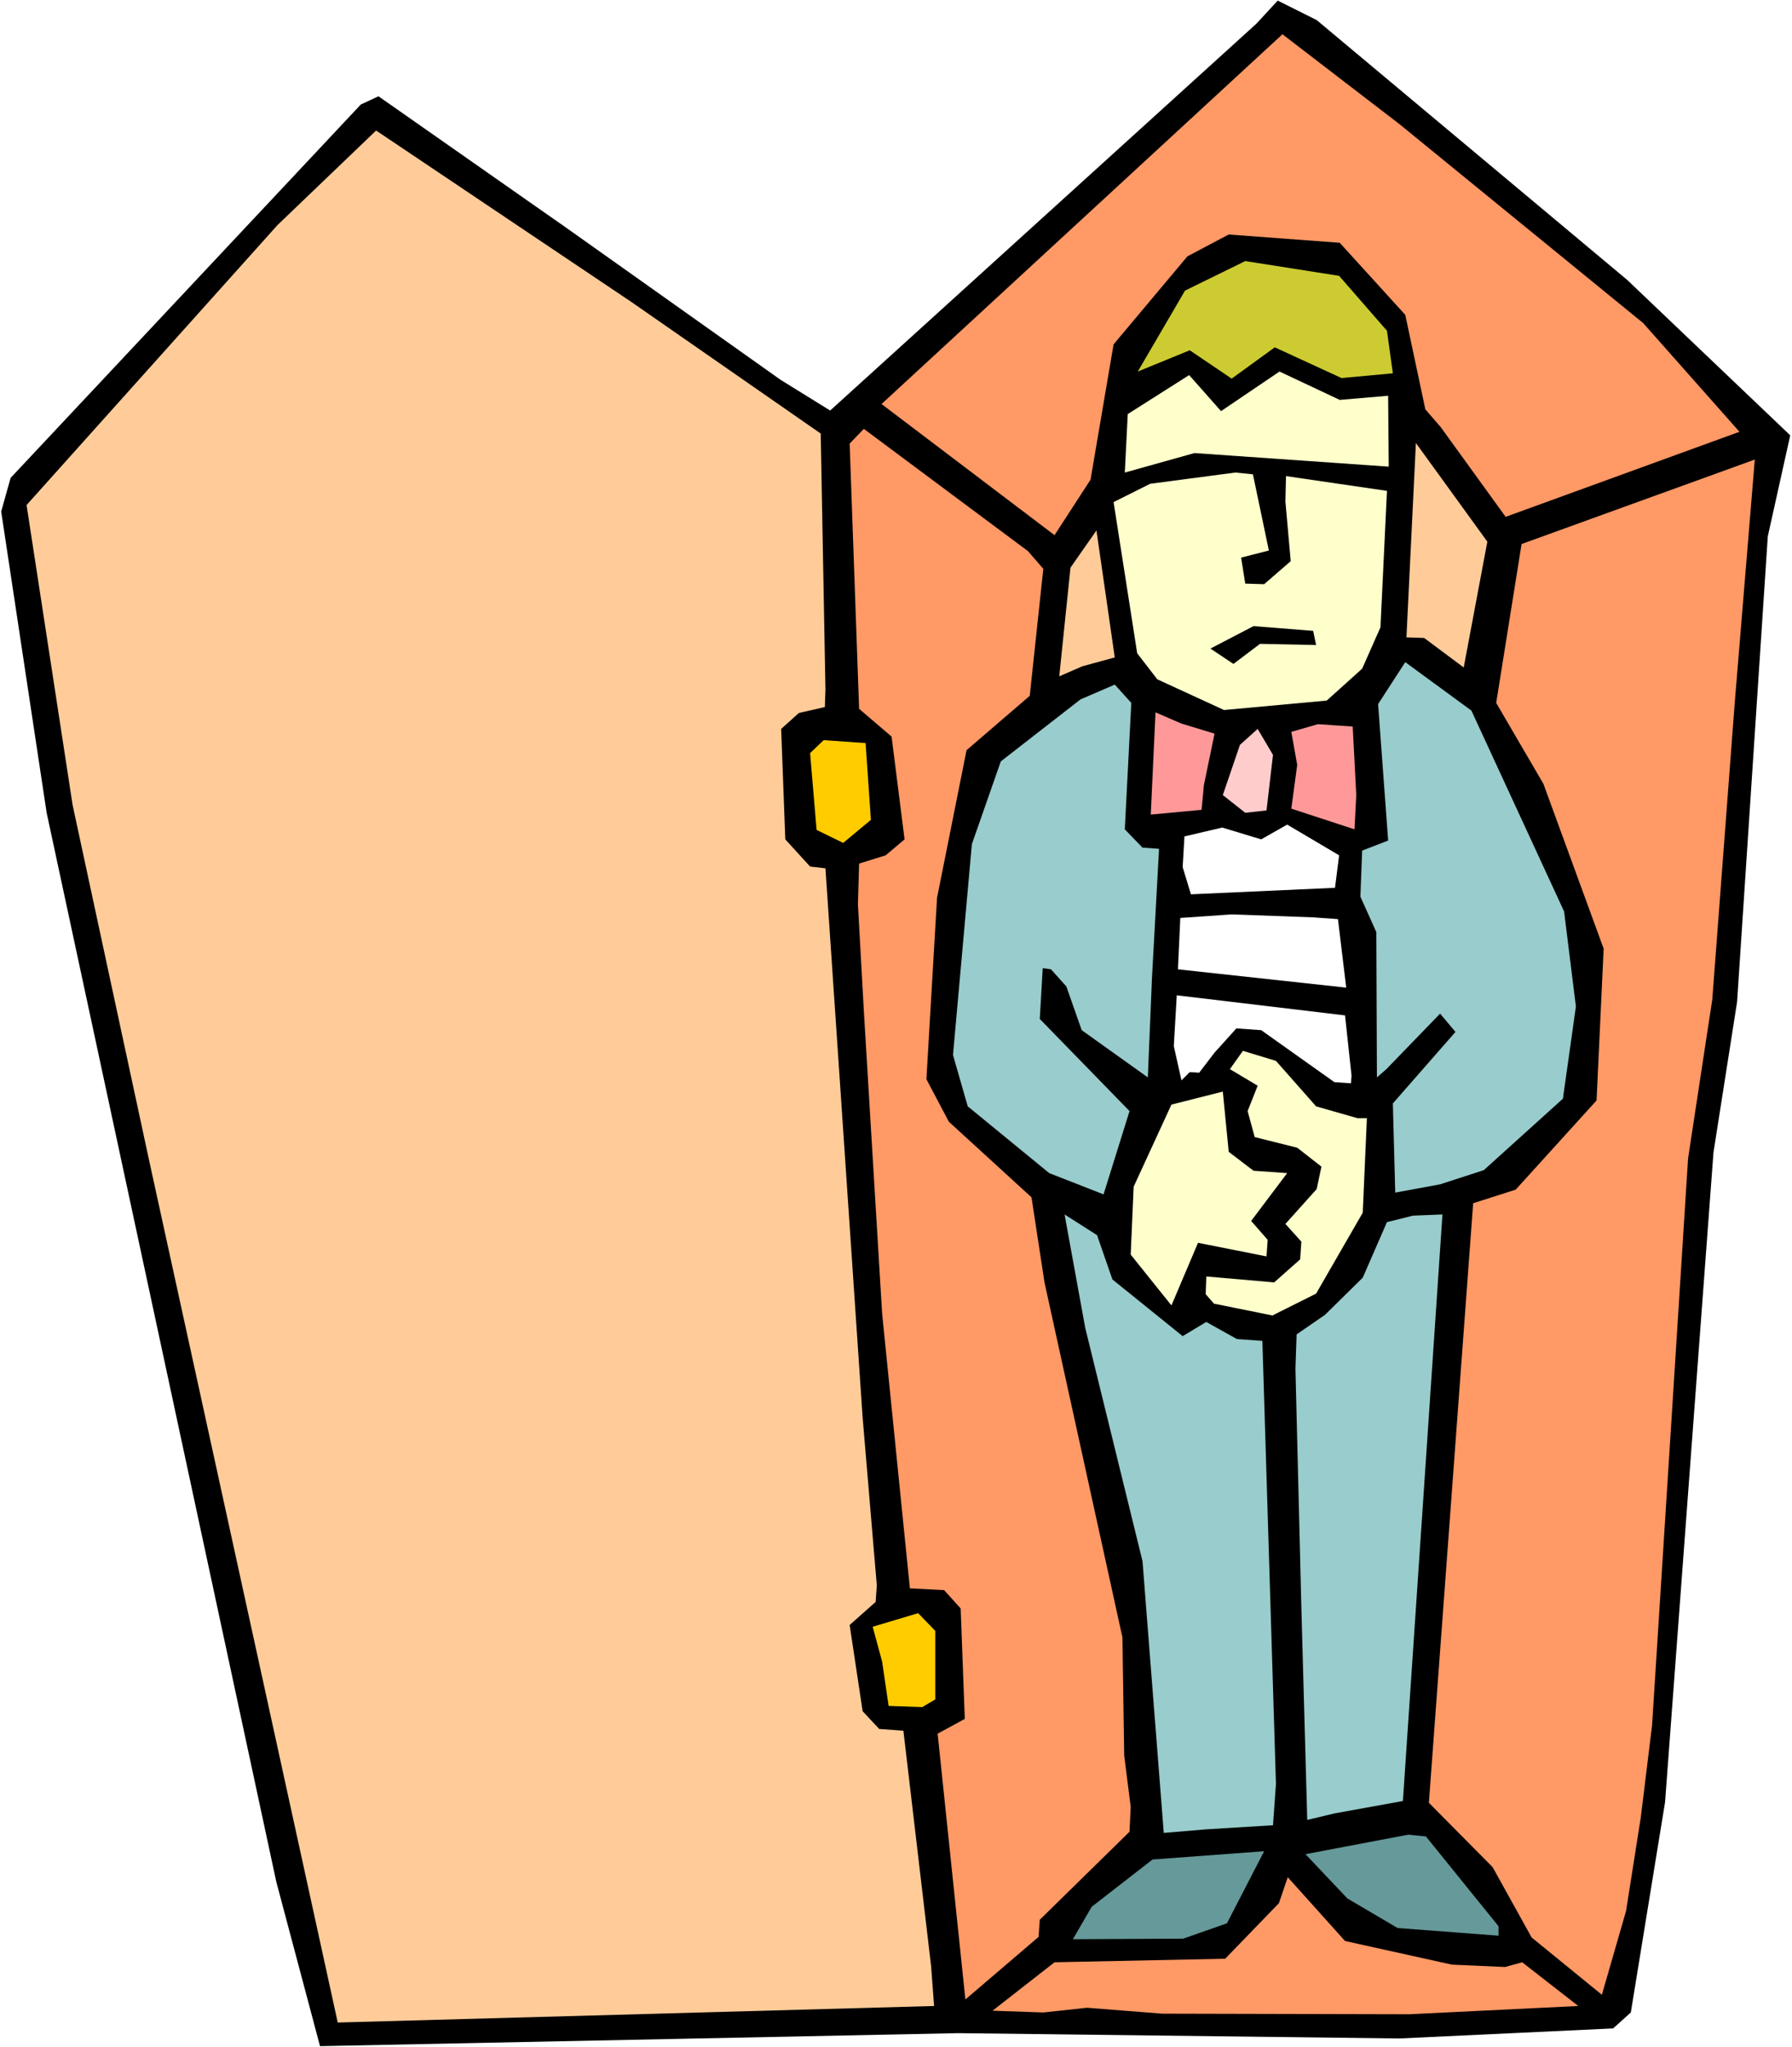 <?xml version="1.0" encoding="UTF-8" standalone="no"?>
<svg
   version="1.0"
   width="129.766mm"
   height="148.165mm"
   id="svg29"
   sodipodi:docname="Coffin 5.wmf"
   xmlns:inkscape="http://www.inkscape.org/namespaces/inkscape"
   xmlns:sodipodi="http://sodipodi.sourceforge.net/DTD/sodipodi-0.dtd"
   xmlns="http://www.w3.org/2000/svg"
   xmlns:svg="http://www.w3.org/2000/svg">
  <rect width="100%" height="100%" fill="#333333" stroke="none"/>
  <sodipodi:namedview
     id="namedview29"
     pagecolor="#ffffff"
     bordercolor="#000000"
     borderopacity="0.25"
     inkscape:showpageshadow="2"
     inkscape:pageopacity="0.0"
     inkscape:pagecheckerboard="0"
     inkscape:deskcolor="#d1d1d1"
     inkscape:document-units="mm" />
  <defs
     id="defs1">
    <pattern
       id="WMFhbasepattern"
       patternUnits="userSpaceOnUse"
       width="6"
       height="6"
       x="0"
       y="0" />
  </defs>
  <path
     style="fill:#ffffff;fill-opacity:1;fill-rule:evenodd;stroke:none"
     d="M 0,559.994 H 490.455 V 0 H 0 Z"
     id="path1" />
  <path
     style="fill:#000000;fill-opacity:1;fill-rule:evenodd;stroke:none"
     d="m 445.369,76.583 44.602,42.492 -6.141,27.628 -8.403,127.315 -6.464,41.2 -13.251,177.724 -9.373,57.518 -4.848,4.362 -58.499,2.747 L 262.276,556.116 87.587,559.671 75.629,514.755 12.766,222.317 0.323,139.918 2.909,130.708 98.737,28.597 l 4.848,-2.262 51.712,36.191 58.338,41.361 13.574,8.402 L 343.884,6.463 349.702,0.162 360.368,5.493 Z"
     id="path2" />
  <path
     style="fill:#ff9966;fill-opacity:1;fill-rule:evenodd;stroke:none"
     d="m 449.732,88.378 26.341,29.728 -63.994,23.266 -17.776,-24.558 -4.202,-4.847 -5.494,-25.851 -17.938,-19.711 -30.381,-2.262 -11.312,5.978 -20.2,24.074 -6.302,36.999 -9.858,15.187 L 241.269,110.512 350.995,9.371 382.992,33.929 Z"
     id="path3" />
  <path
     style="fill:#ffcc99;fill-opacity:1;fill-rule:evenodd;stroke:none"
     d="m 224.624,118.591 1.293,69.959 -0.162,4.847 -7.11,1.616 -4.848,4.362 1.131,30.213 6.787,7.432 4.202,0.485 10.181,150.258 3.878,45.885 -0.323,4.524 -7.11,6.301 3.555,23.589 4.525,4.847 6.626,0.485 7.595,64.466 0.808,10.825 -163.216,4.524 L 40.723,316.996 19.877,220.217 7.272,138.14 75.952,61.557 102.939,35.706 172.75,82.561 Z"
     id="path4" />
  <path
     style="fill:#cccc32;fill-opacity:1;fill-rule:evenodd;stroke:none"
     d="m 379.598,90.478 1.616,11.633 -14.059,1.293 -18.261,-8.402 -11.797,8.563 -11.474,-7.755 -14.221,5.816 12.928,-22.135 16.483,-8.078 25.694,4.039 z"
     id="path5" />
  <path
     style="fill:#ffffcc;fill-opacity:1;fill-rule:evenodd;stroke:none"
     d="m 350.187,101.626 16.483,7.755 13.251,-1.131 0.162,19.388 -53.166,-3.716 -19.069,5.332 0.808,-15.995 16.806,-10.663 8.726,9.856 z"
     id="path6" />
  <path
     style="fill:#ff9966;fill-opacity:1;fill-rule:evenodd;stroke:none"
     d="m 468.639,273.373 -6.626,43.462 -9.858,155.105 -3.07,25.043 -4.04,25.689 -6.626,22.943 -19.23,-15.672 -10.666,-19.227 -17.453,-17.611 12.12,-163.991 11.635,-3.716 22.139,-24.397 1.939,-41.523 -16.483,-45.077 -12.928,-22.135 6.949,-43.462 63.832,-23.104 -5.494,66.566 z"
     id="path7" />
  <path
     style="fill:#ffcc99;fill-opacity:1;fill-rule:evenodd;stroke:none"
     d="m 400.606,182.572 -10.827,-8.078 -4.848,-0.162 2.586,-53.156 19.554,26.982 z"
     id="path8" />
  <path
     style="fill:#ff9966;fill-opacity:1;fill-rule:evenodd;stroke:none"
     d="m 285.547,155.59 -3.717,34.737 -17.291,14.864 -8.08,40.392 -2.909,49.601 6.141,11.633 22.624,20.681 3.555,23.266 21.331,97.102 0.485,32.314 1.778,14.056 -0.323,6.786 -24.563,24.074 -0.323,4.685 -20.038,17.126 -7.595,-72.705 7.434,-4.039 -1.131,-30.213 -4.525,-5.009 -9.373,-0.485 -7.595,-75.129 -5.01,-82.884 -1.616,-29.082 0.323,-11.148 7.272,-2.262 5.171,-4.362 -3.555,-28.113 -8.888,-7.594 -2.586,-72.544 3.878,-4.039 44.925,33.445 z"
     id="path9" />
  <path
     style="fill:#ffffcc;fill-opacity:1;fill-rule:evenodd;stroke:none"
     d="m 347.278,150.581 -7.595,1.939 1.131,7.109 5.171,0.162 7.272,-6.301 -1.454,-16.318 0.162,-6.947 27.634,4.039 -1.778,37.322 -5.01,11.31 -9.696,8.725 -28.118,2.585 -18.261,-8.402 -5.494,-7.109 -6.464,-41.361 10.019,-5.009 23.27,-3.07 4.848,0.485 z"
     id="path10" />
  <path
     style="fill:#ffcc99;fill-opacity:1;fill-rule:evenodd;stroke:none"
     d="m 296.212,182.248 -6.302,2.747 3.07,-29.728 7.11,-10.179 5.01,34.737 z"
     id="path11" />
  <path
     style="fill:#000000;fill-opacity:1;fill-rule:evenodd;stroke:none"
     d="m 360.206,176.432 -15.352,-0.323 -7.272,5.493 -6.302,-4.201 11.797,-6.14 16.322,1.293 z"
     id="path12" />
  <path
     style="fill:#99cccc;fill-opacity:1;fill-rule:evenodd;stroke:none"
     d="m 428.078,249.299 3.232,26.012 -3.555,25.205 -21.654,19.55 -11.958,3.878 -12.282,2.262 -0.646,-24.397 17.13,-19.55 -4.202,-5.009 -14.706,15.187 -2.586,2.262 -0.162,-39.746 -4.363,-9.694 0.485,-12.602 7.11,-2.747 -2.747,-37.322 7.434,-11.471 18.099,13.249 z"
     id="path13" />
  <path
     style="fill:#99cccc;fill-opacity:1;fill-rule:evenodd;stroke:none"
     d="m 307.848,226.841 4.848,5.009 4.525,0.323 -1.939,35.383 -1.131,27.143 -18.099,-12.925 -4.202,-11.956 -4.202,-4.685 -2.262,-0.323 -0.808,13.895 24.563,25.205 -7.11,22.781 -14.867,-5.816 -22.301,-18.257 -4.04,-14.056 5.171,-57.68 7.918,-22.619 21.816,-16.965 9.373,-4.039 4.525,5.009 z"
     id="path14" />
  <path
     style="fill:#ff9999;fill-opacity:1;fill-rule:evenodd;stroke:none"
     d="m 332.411,200.667 -2.909,14.056 -0.646,6.786 -13.898,1.293 1.293,-27.951 7.11,3.07 z"
     id="path15" />
  <path
     style="fill:#ff9999;fill-opacity:1;fill-rule:evenodd;stroke:none"
     d="m 371.195,217.47 -0.485,9.371 -17.291,-5.655 1.616,-11.956 -1.616,-9.048 7.272,-2.1 9.534,0.646 z"
     id="path16" />
  <path
     style="fill:#ffcccc;fill-opacity:1;fill-rule:evenodd;stroke:none"
     d="m 346.632,221.671 -5.818,0.646 -6.141,-4.847 4.686,-13.733 4.848,-4.362 4.202,7.109 z"
     id="path17" />
  <path
     style="fill:#ffcc00;fill-opacity:1;fill-rule:evenodd;stroke:none"
     d="m 238.36,224.256 -7.595,6.301 -7.272,-3.554 -1.778,-21.004 3.717,-3.554 11.474,0.808 z"
     id="path18" />
  <path
     style="fill:#ffffff;fill-opacity:1;fill-rule:evenodd;stroke:none"
     d="m 365.377,242.836 -39.43,1.777 -2.262,-7.432 0.485,-8.402 10.342,-2.424 10.666,3.231 7.11,-4.039 14.221,8.402 z"
     id="path19" />
  <path
     style="fill:#ffffff;fill-opacity:1;fill-rule:evenodd;stroke:none"
     d="m 366.185,251.399 2.262,18.742 -46.056,-5.009 0.646,-14.056 14.059,-0.969 22.301,0.808 z"
     id="path20" />
  <path
     style="fill:#ffffff;fill-opacity:1;fill-rule:evenodd;stroke:none"
     d="m 369.902,294.215 -0.162,2.1 -4.525,-0.323 -20.038,-14.218 -6.787,-0.485 -5.979,6.624 -4.202,5.493 -2.586,-0.162 -2.262,2.262 -2.101,-9.371 0.808,-13.895 46.056,5.493 z"
     id="path21" />
  <path
     style="fill:#ffffcc;fill-opacity:1;fill-rule:evenodd;stroke:none"
     d="m 360.206,302.616 11.312,3.231 h 2.586 l -1.131,25.851 -12.766,22.135 -11.958,5.978 -15.998,-3.231 -2.262,-2.585 0.162,-4.847 18.584,1.616 7.11,-6.301 0.323,-4.847 -4.363,-4.847 8.565,-9.532 1.293,-6.14 -6.626,-5.17 -11.635,-2.908 -1.939,-7.109 2.747,-6.947 -7.595,-4.524 3.555,-5.009 9.05,2.747 z"
     id="path22" />
  <path
     style="fill:#ffffcc;fill-opacity:1;fill-rule:evenodd;stroke:none"
     d="m 343.076,320.227 9.211,0.646 -9.858,13.087 4.525,5.17 -0.323,4.524 -18.746,-3.716 -7.272,17.126 -11.15,-13.895 0.808,-18.58 10.342,-22.458 14.059,-3.554 1.616,16.48 z"
     id="path23" />
  <path
     style="fill:#99cccc;fill-opacity:1;fill-rule:evenodd;stroke:none"
     d="m 383.961,492.62 -18.746,3.393 -7.434,1.777 -1.616,-58.326 -1.616,-65.112 0.323,-9.371 7.757,-5.332 10.342,-10.179 6.626,-15.187 7.11,-1.777 8.08,-0.323 z"
     id="path24" />
  <path
     style="fill:#99cccc;fill-opacity:1;fill-rule:evenodd;stroke:none"
     d="m 304.454,349.956 19.23,15.511 6.464,-3.878 8.403,4.685 6.949,0.485 3.717,121.176 -0.808,11.31 -18.422,1.131 -11.474,0.969 -5.818,-74.321 -15.675,-63.819 -5.656,-31.021 8.888,5.655 z"
     id="path25" />
  <path
     style="fill:#ffcc00;fill-opacity:1;fill-rule:evenodd;stroke:none"
     d="m 255.974,464.83 -3.555,2.1 -9.211,-0.323 -1.778,-12.118 -2.586,-9.533 12.443,-3.716 4.686,4.847 z"
     id="path26" />
  <path
     style="fill:#669999;fill-opacity:1;fill-rule:evenodd;stroke:none"
     d="m 410.14,526.872 v 2.585 l -27.634,-2.1 -13.736,-8.078 -11.474,-12.118 28.118,-5.332 4.848,0.485 z"
     id="path27" />
  <path
     style="fill:#669999;fill-opacity:1;fill-rule:evenodd;stroke:none"
     d="m 323.846,530.265 -30.219,0.162 5.171,-8.886 16.645,-12.925 30.542,-2.262 -10.181,19.711 z"
     id="path28" />
  <path
     style="fill:#ff9966;fill-opacity:1;fill-rule:evenodd;stroke:none"
     d="m 397.374,537.374 14.544,0.646 4.686,-1.293 15.352,11.956 -46.218,2.262 -67.71,-0.162 -20.523,-1.616 -11.958,1.293 -13.898,-0.485 16.968,-13.249 46.702,-0.969 14.706,-15.187 2.424,-7.109 15.675,17.449 z"
     id="path29" />
</svg>
